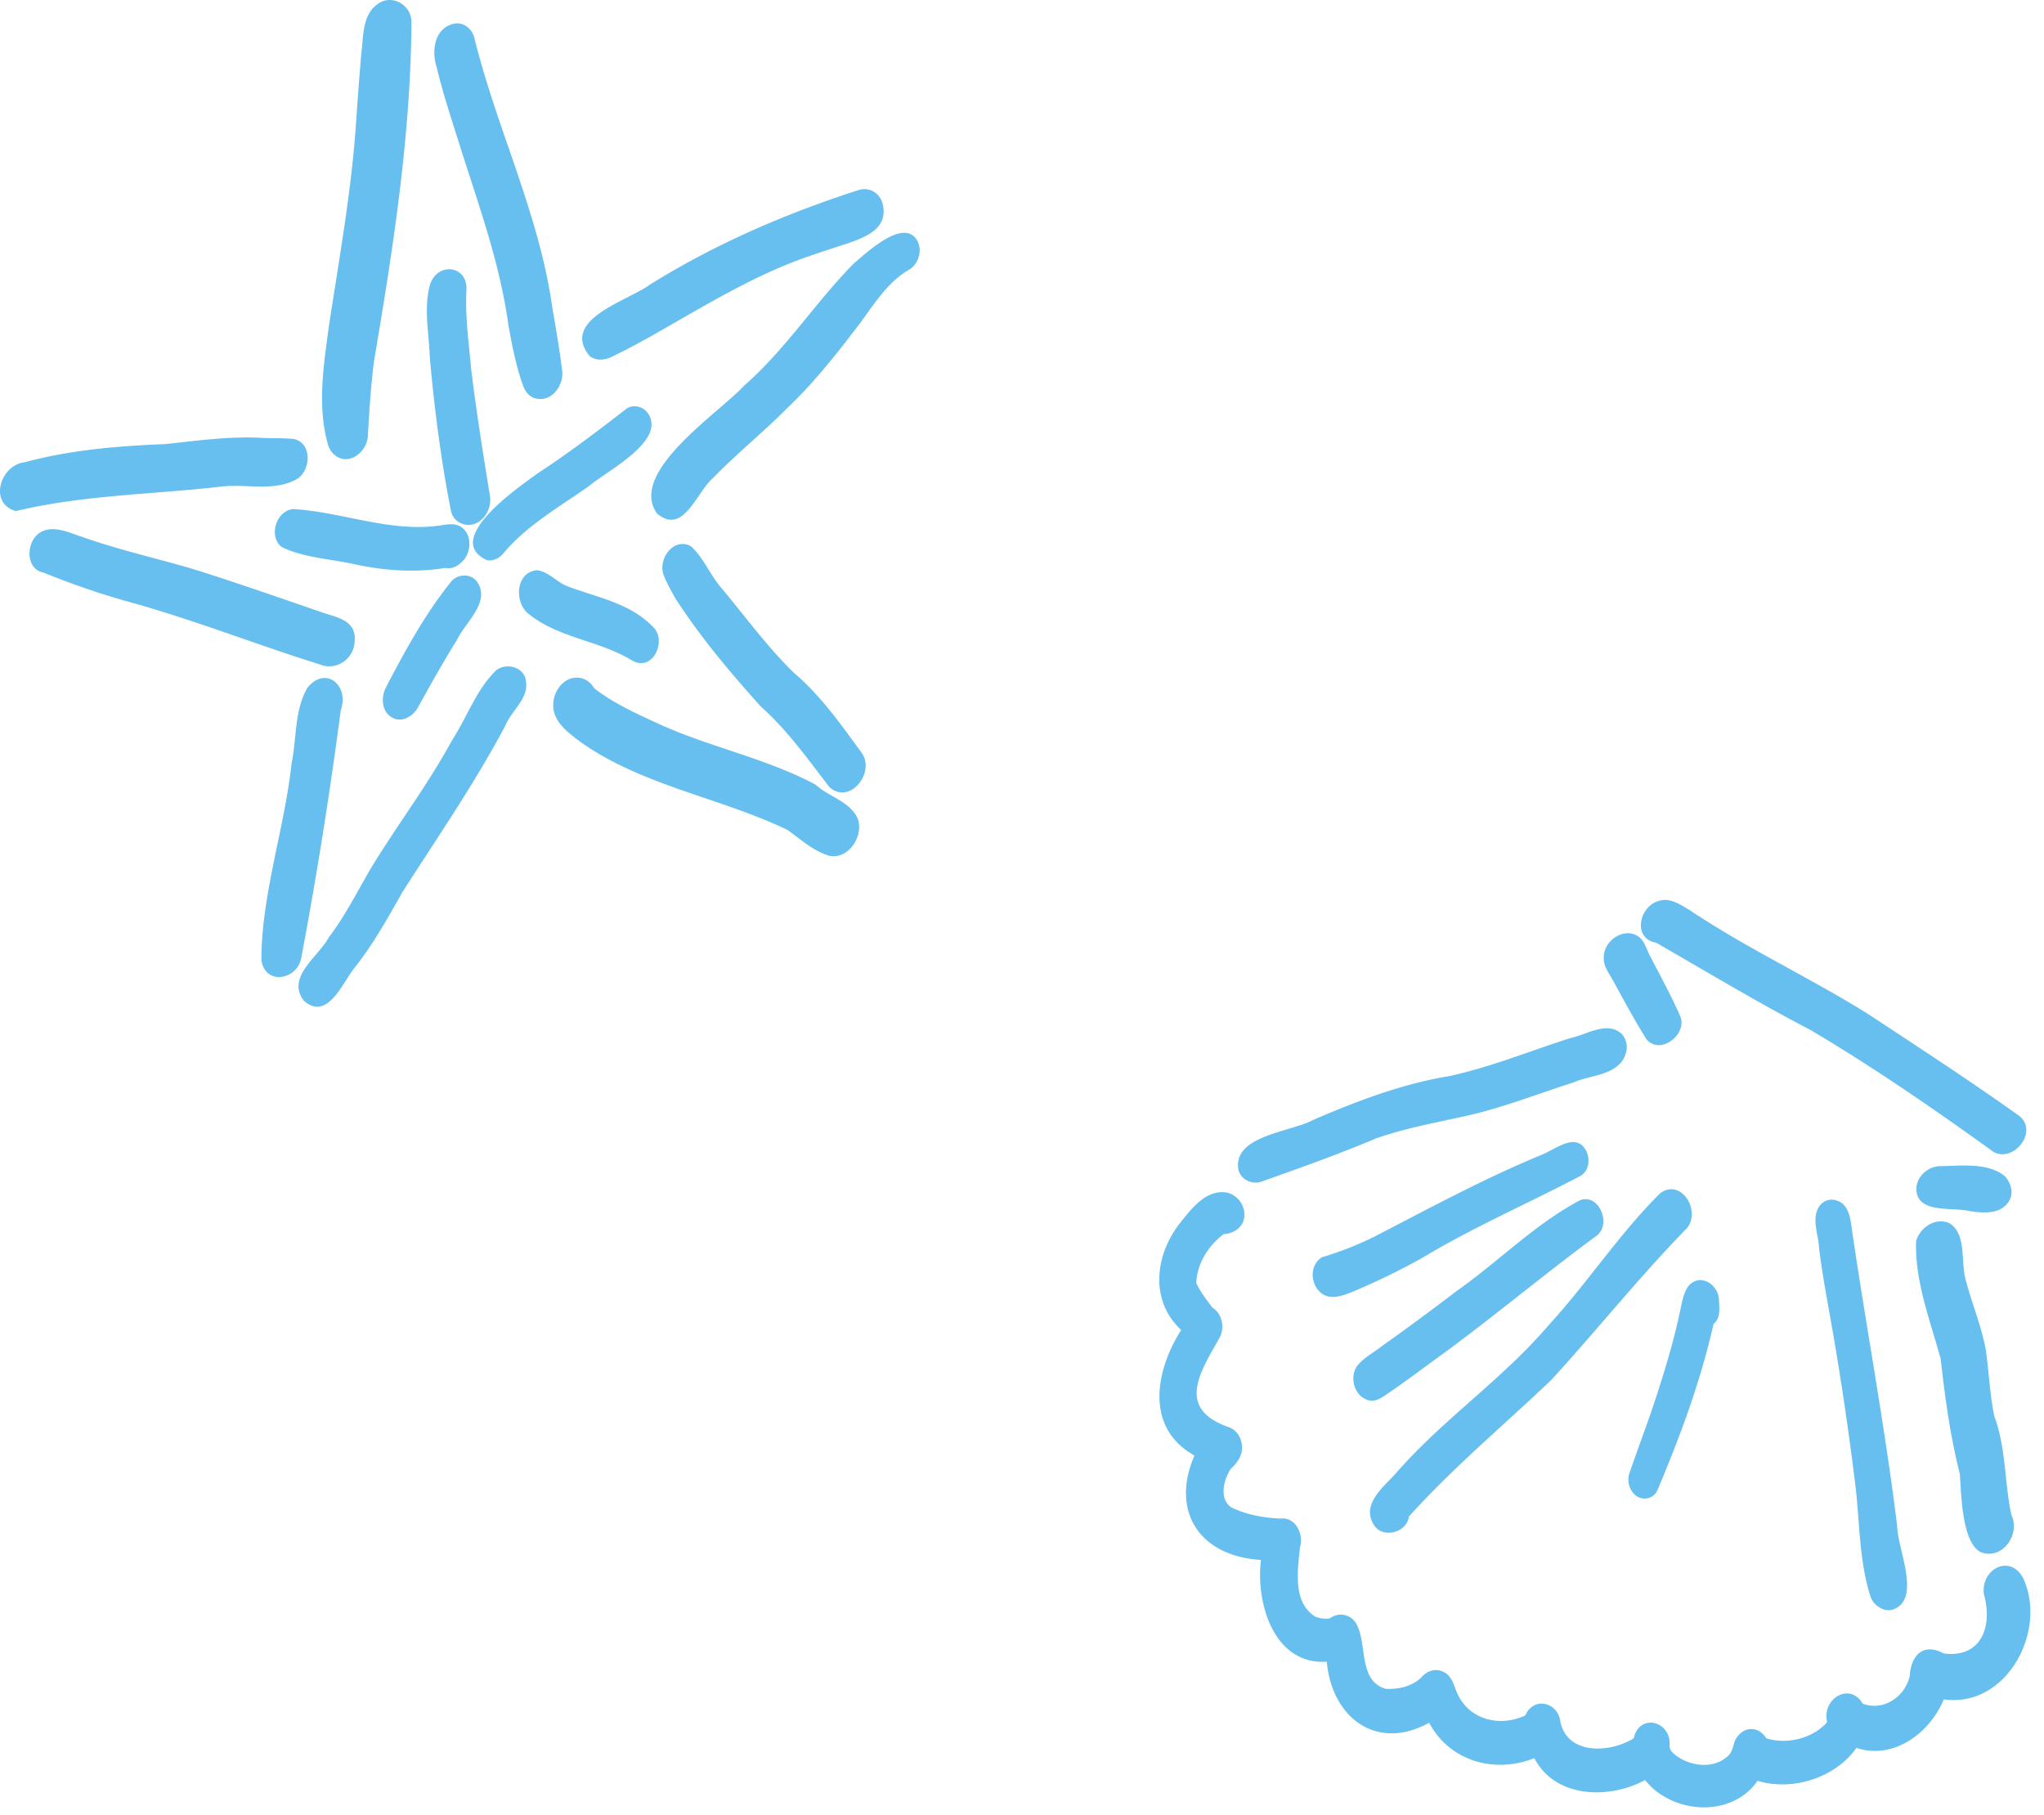 <svg width="134" height="119" fill="none" xmlns="http://www.w3.org/2000/svg"><path d="M21.518 29.2c-.72-2.462-.327-5.095.013-7.596.681-4.551 1.52-9.082 1.82-13.68.105-1.532.216-3.064.354-4.59.124-1.06.078-2.383 1.047-3.064.937-.707 2.26.072 2.22 1.218C26.926 8.9 25.767 16.3 24.53 23.614c-.223 1.644-.314 3.3-.413 4.957-.032.629-.471 1.264-1.08 1.467a1.034 1.034 0 01-.367.065c-.51 0-.969-.36-1.145-.89l-.007-.013zm13.533-3.092c-.386-.13-.615-.445-.753-.811-.47-1.277-.72-2.633-.968-3.975-.518-3.818-1.8-7.459-2.973-11.106-.602-1.945-1.27-3.87-1.741-5.854-.34-1.06-.118-2.547 1.158-2.809.61-.118 1.12.308 1.303.851 1.46 5.979 4.269 11.61 5.127 17.74.235 1.361.471 2.723.641 4.092.15.884-.51 1.925-1.414 1.925a1.29 1.29 0 01-.38-.06v.008zm3.602-2.768c-1.95-2.397 2.514-3.615 3.961-4.683 4.282-2.671 8.891-4.655 13.684-6.2.68-.204 1.335.163 1.551.844.452 1.676-1.086 2.246-2.37 2.685-1.374.451-2.756.877-4.098 1.44-3.084 1.29-5.925 3.052-8.832 4.689-.786.432-1.571.864-2.383 1.244a1.604 1.604 0 01-.799.216 1.14 1.14 0 01-.714-.236zm4.416 10.318c-1.918-2.704 4.092-6.6 5.735-8.394 2.71-2.37 4.655-5.448 7.182-8.002.878-.733 3.326-3.065 4.178-1.428.294.616.058 1.434-.511 1.814-1.454.819-2.324 2.266-3.293 3.569-1.473 1.938-2.98 3.857-4.754 5.54-1.512 1.532-3.391 3.058-4.851 4.57-.87.727-1.598 2.75-2.75 2.75-.281 0-.596-.124-.943-.419h.007zM1.673 30.291c3.006-.805 6.109-1.054 9.2-1.178 2.12-.23 4.248-.53 6.39-.4.654.02 1.308.007 1.957.06 1.31.235 1.185 2.226.104 2.71-.969.478-2.016.433-3.07.393-.55-.02-1.107-.04-1.65.013-4.524.53-9.146.55-13.566 1.618-1.82-.518-1.014-3.058.629-3.209l.006-.006zm19.375 13.294c-4.105-1.277-8.118-2.868-12.263-4.034a51.284 51.284 0 01-5.925-2.01c-1.29-.242-1.159-2.246-.065-2.717.844-.367 1.767.118 2.586.373 2.403.858 4.89 1.401 7.333 2.128 2.828.884 5.63 1.873 8.432 2.835 1.022.341 2.246.53 2.102 1.92-.053.916-.805 1.603-1.663 1.603-.177 0-.36-.026-.537-.091v-.007zm-3.911 19.409c-.013-4.302 1.532-8.729 1.977-12.94.34-1.636.177-3.457 1.028-4.943 1.159-1.5 2.782-.203 2.2 1.434a294.465 294.465 0 01-2.586 16.226 1.523 1.523 0 01-1.467 1.284c-.524 0-1.015-.321-1.146-1.061h-.006zm2.789 2.626c-1.198-1.565.956-2.895 1.637-4.178 1.113-1.46 1.918-3.117 2.855-4.689 1.695-2.763 3.66-5.35 5.211-8.21.982-1.5 1.598-3.347 2.9-4.598.694-.537 1.866-.196 1.952.72.19 1.147-.97 1.932-1.362 2.928-1.997 3.765-4.511 7.412-6.757 10.922-.93 1.67-1.977 3.51-3.142 4.963-.622.786-1.369 2.521-2.423 2.521-.268 0-.556-.11-.864-.38h-.007zm34.293-9.565c-.982-.328-1.761-1.055-2.593-1.644-4.42-2.128-9.506-2.888-13.572-5.769-.864-.655-1.886-1.382-1.78-2.593.065-.733.595-1.513 1.367-1.61.557-.08 1.048.222 1.303.674 1.297 1.015 2.835 1.696 4.321 2.383 3.326 1.5 6.98 2.227 10.194 3.942.864.8 2.292 1.113 2.776 2.246.373 1.061-.478 2.45-1.59 2.45-.138 0-.282-.02-.426-.073v-.006zm.127-4.494c-1.408-1.82-2.743-3.706-4.478-5.251-2.102-2.338-3.902-4.492-5.578-7.053-.256-.471-.537-.95-.74-1.447-.498-1.048.537-2.606 1.722-2.017.864.76 1.29 1.945 2.069 2.81 1.551 1.86 2.978 3.83 4.72 5.52 1.755 1.492 3.084 3.392 4.432 5.238.727 1.022-.203 2.593-1.276 2.593-.295 0-.596-.118-.878-.386l.007-.007zm-24.77-18.007c-.661-3.346-1.1-6.745-1.401-10.15-.053-1.565-.413-3.228.02-4.76.497-1.48 2.48-1.264 2.383.386-.092 1.742.163 3.484.314 5.212.34 2.764.779 5.507 1.224 8.258.118.694-.229 1.466-.864 1.787-.17.085-.354.125-.537.125-.504 0-1.002-.315-1.133-.865l-.006.007zm-6.087 3.497c-1.656-.412-3.496-.439-5.028-1.192-.864-.7-.367-2.318.694-2.475v-.013c3.169.17 6.272 1.5 9.493 1.107.55-.066 1.179-.256 1.65.118.733.582.524 1.768 0 2.22-.314.327-.7.504-1.12.418-.74.125-1.486.177-2.232.177-1.159 0-2.324-.137-3.457-.366v.006z" fill="#66BFEF"/><path d="M31.92 36.723c-2.94-1.355 2.056-4.76 3.32-5.684 2.03-1.329 3.96-2.79 5.872-4.276.478-.268 1.087-.091 1.382.354 1.172 1.8-2.678 3.732-3.85 4.728-1.951 1.382-4.105 2.586-5.65 4.44-.197.248-.557.458-.897.458-.06 0-.118 0-.177-.02zM25.7 47.037c-.668-.373-.726-1.257-.438-1.892 1.27-2.45 2.632-4.944 4.373-7.085.439-.426 1.172-.452 1.591.013 1.021 1.342-.707 2.698-1.264 3.87-.896 1.44-1.728 2.92-2.546 4.407-.25.458-.72.825-1.218.825a.954.954 0 01-.498-.138zm15.83-3.68c-2.134-1.35-4.792-1.48-6.802-3.052-1.04-.72-.969-2.809.485-2.92.805.105 1.335.851 2.101 1.093 1.912.714 3.981 1.068 5.474 2.6.831.74.268 2.396-.753 2.396-.157 0-.32-.039-.498-.124l-.006.007zm89.09 32.11c-3.872-2.789-7.811-5.505-11.926-7.94-3.44-1.79-6.77-3.794-10.119-5.724-1.576-.256-1.12-2.411.189-2.74.718-.238 1.4.25 1.997.597 3.756 2.52 7.86 4.42 11.689 6.807 3.33 2.198 6.673 4.366 9.918 6.686 1.108.859.067 2.52-1.09 2.52-.219 0-.444-.06-.664-.2l.006-.006zm-22.707-7.374c-.773-1.236-1.455-2.515-2.161-3.794-.25-.487-.646-.925-.609-1.528-.024-1.072 1.278-2.003 2.234-1.394.402.25.554.816.755 1.217.676 1.31 1.394 2.607 1.985 3.952.457.914-.487 1.973-1.376 1.973-.304 0-.603-.128-.834-.426h.006zm21.303 11.326c-1.187-.329-3.689.237-3.58-1.608.104-.749.755-1.303 1.492-1.357 1.4-.006 3.111-.274 4.28.633.463.487.657 1.248.201 1.796-.372.481-.938.603-1.516.603-.299 0-.597-.03-.871-.073l-.006.006zM81.2 76.746c-.47-2.301 3.42-2.52 4.894-3.324 2.788-1.212 5.893-2.381 8.864-2.862 2.746-.585 5.346-1.662 8.012-2.509 1.053-.219 2.381-1.132 3.336-.28.494.536.408 1.267.013 1.827-.755.931-2.119.907-3.16 1.364-2.131.682-4.231 1.498-6.405 2.046-2.198.53-4.438.877-6.575 1.638-2.46 1.04-4.968 1.93-7.476 2.819a1.095 1.095 0 01-.39.067c-.487 0-.968-.305-1.114-.792v.006zm48.646 25.013c-1.242-.658-1.266-3.818-1.363-5.121-.627-2.478-.974-5-1.255-7.544-.681-2.521-1.704-5.079-1.613-7.721.238-.89 1.285-1.59 2.174-1.182 1.162.676.736 2.606 1.089 3.757.39 1.492.999 2.941 1.291 4.458.225 1.48.268 2.99.578 4.457.774 2.088.652 4.31 1.115 6.46.529 1.108-.305 2.539-1.462 2.539a1.4 1.4 0 01-.548-.109l-.006.006zM86.385 84.546c-.487-.652-.456-1.65.274-2.119a21.638 21.638 0 003.458-1.358c3.61-1.87 7.184-3.806 10.947-5.358.931-.365 2.307-1.571 2.953-.195.237.524.134 1.273-.408 1.577-3.434 1.808-7.002 3.349-10.332 5.352a45.183 45.183 0 01-4.395 2.156c-.451.189-.999.426-1.504.426-.372 0-.719-.128-.987-.487l-.006.006zm3.234 7.221c-.846-.293-1.15-1.474-.664-2.192.433-.56 1.09-.89 1.638-1.322 1.65-1.169 3.27-2.374 4.883-3.598 2.74-1.93 5.15-4.403 8.121-5.974 1.267-.444 2.064 1.62 1.06 2.344-3.598 2.643-7.008 5.535-10.636 8.148-1.078.791-2.156 1.595-3.264 2.338-.25.17-.535.323-.828.323a.858.858 0 01-.316-.061l.006-.006zm.419 8.154c-.785-1.315.67-2.436 1.467-3.325 3.063-3.525 6.996-6.168 10.021-9.718 2.557-2.782 4.646-6.016 7.33-8.664 1.413-.999 2.722 1.284 1.675 2.368-3.081 3.16-5.839 6.62-8.816 9.87-3.13 2.99-6.46 5.76-9.357 8.982-.073.645-.713 1.053-1.322 1.053-.401 0-.79-.176-.998-.572v.006zm17.363-1.773c-.548-.28-.773-1.005-.578-1.571.493-1.425 1.023-2.837 1.51-4.262.706-2.12 1.37-4.25 1.826-6.436.11-.512.195-1.042.475-1.486.725-1.005 2.027-.232 2.058.84.024.536.116 1.194-.359 1.571-.84 3.75-2.186 7.362-3.678 10.9a.907.907 0 01-.84.541c-.14 0-.28-.03-.414-.097zm15.241 6.57c-.816-2.508-.707-5.212-1.066-7.812a207.786 207.786 0 00-1.266-8.677c-.353-2.125-.785-4.238-1.053-6.375-.037-.944-.579-2.089.109-2.892.335-.33.737-.396 1.169-.207.719.322.786 1.26.883 1.936.95 6.466 2.167 12.903 2.959 19.394.024 1.491 1.656 4.883-.365 5.461a.875.875 0 01-.183.019c-.512 0-.992-.372-1.187-.841v-.006z" fill="#66BFEF"/><path d="M108.211 117.097a3.239 3.239 0 01-.365-.396c-2.35 1.273-5.888 1.206-7.257-1.437-2.6 1.035-5.547.213-6.898-2.32-3.446 1.906-6.38-.335-6.71-4-3.476.213-4.663-3.849-4.316-6.674-3.975-.237-5.96-3.136-4.359-6.85-3.25-1.79-2.575-5.553-.87-8.227-2.1-1.948-1.711-4.992-.025-7.075.713-.895 1.62-2.064 2.88-1.955 1.15.128 1.784 1.675.822 2.43-.244.195-.554.292-.89.317-1.004.749-1.765 1.942-1.795 3.22.317.658.651 1.048 1.053 1.596.651.402.834 1.34.463 1.991-1.315 2.314-2.825 4.634.602 5.846.414.134.737.523.828.95.195.767-.188 1.315-.687 1.784-.536.803-.828 2.283.334 2.66.908.396 1.918.549 2.898.603 1.017-.146 1.571 1.036 1.303 1.894-.152 1.498-.487 3.635 1.023 4.543.292.109.633.152.944.103a1.16 1.16 0 011.674.268c.828 1.321.122 3.8 1.979 4.354.822.036 1.668-.14 2.295-.707.383-.456.943-.682 1.504-.402.523.244.657.835.858 1.322.755 1.808 2.807 2.326 4.5 1.528.553-1.279 2.173-.858 2.3.445.494 2.173 3.245 2.009 4.773 1.077.013-.012.025-.03.037-.042.377-1.626 2.393-1.127 2.35.42-.067.359.25.615.518.804.931.633 2.319.791 3.22.03.341-.243.408-.657.518-1.017.188-.45.584-.822 1.095-.822.433 0 .768.256.981.603 1.339.432 3.074.018 3.993-1.066-.371-1.467 1.443-2.673 2.332-1.205 1.358.523 2.764-.445 3.081-1.796.079-1.407.919-2.211 2.234-1.492 2.454.316 3.221-1.766 2.63-3.879-.219-1.644 1.705-2.685 2.575-1.053 1.608 3.464-1.101 8.524-5.205 7.94-.913 2.204-3.281 3.988-5.729 3.184-1.388 1.967-4.194 2.85-6.478 2.156-.821 1.187-2.155 1.741-3.512 1.741-1.273 0-2.576-.487-3.501-1.382v-.012z" fill="#66BFEF"/></svg>